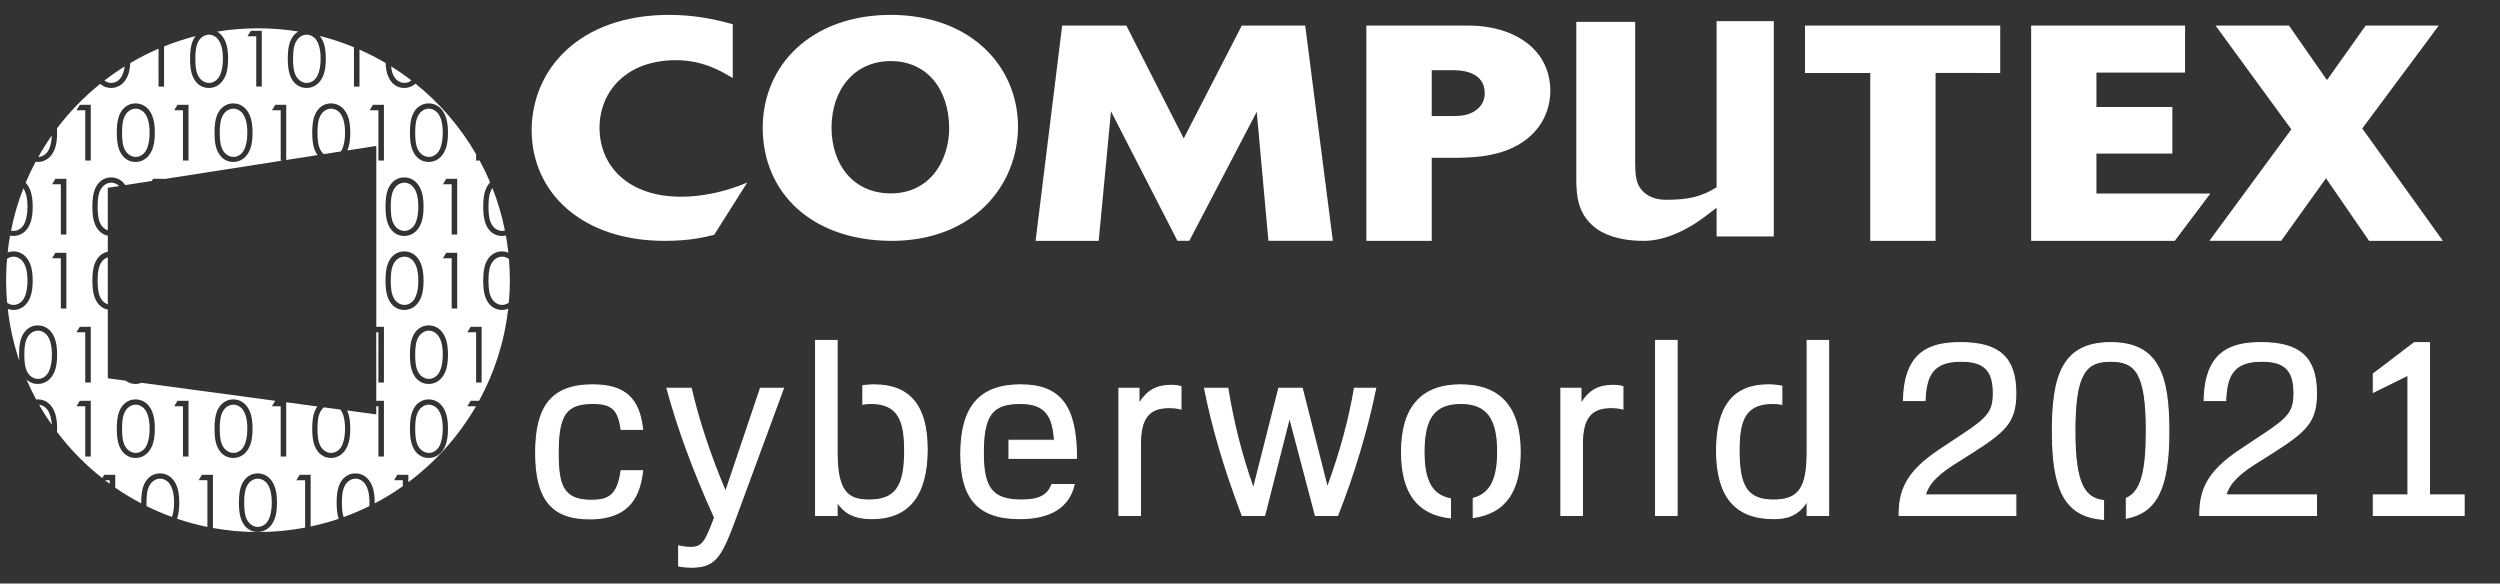 <?xml version="1.0" encoding="utf-8"?>
<!-- Generator: Adobe Illustrator 16.0.0, SVG Export Plug-In . SVG Version: 6.00 Build 0)  -->
<!DOCTYPE svg PUBLIC "-//W3C//DTD SVG 1.1//EN" "http://www.w3.org/Graphics/SVG/1.1/DTD/svg11.dtd">
<svg version="1.1"
	 id="svg2" xmlns:dc="http://purl.org/dc/elements/1.1/" xmlns:cc="http://creativecommons.org/ns#" xmlns:rdf="http://www.w3.org/1999/02/22-rdf-syntax-ns#" xmlns:svg="http://www.w3.org/2000/svg"
	 xmlns="http://www.w3.org/2000/svg" xmlns:xlink="http://www.w3.org/1999/xlink" x="0px" y="0px" width="1122.52px" height="262px"
	 viewBox="0 0 1122.52 262" enable-background="new 0 0 1122.52 262" xml:space="preserve">
<rect x="0" y="0" width="1122.52" height="262" fill="#333333" stroke="none"/>
<rect x="-187.087" y="-132.285" fill="none" width="1496.691" height="1058.276"/>
<g>
	<path fill="#FFFFFF" d="M305.615,88.332c-23.293-0.044-36.382-13.532-36.422-30.955c0.04-16.479,12.199-30.332,34.263-30.361
		c11.829,0,19.981,4.787,23.581,6.873l1.976,1.144V10.867l-1.002-0.253c-6.994-1.897-15.993-3.935-27.754-3.935
		c-40.309,0.102-61.471,24.583-61.544,51.797c0.073,27.944,22.438,49.637,59.677,49.676c11.421,0,18.006-1.688,21.786-2.592
		l0.501-0.161l0.268-0.409l14.568-23.021l-3.619,1.425C323.593,86.483,314.594,88.332,305.615,88.332"/>
	<polygon fill="#FFFFFF" points="1095.385,106.046 1060.664,57.688 1095.009,11.509 1062.178,11.509 1044.83,35.961 1027.78,11.495 
		994.811,11.495 1028.828,58.087 992.037,108.114 1024.277,108.114 1044.395,80.043 1063.742,108.153 1096.871,108.153 	"/>
	<polygon fill="#FFFFFF" points="810.463,32.774 839.765,32.774 839.765,108.153 869.084,108.153 869.084,32.741 898.114,32.774 
		898.114,11.495 810.463,11.495 	"/>
	<polygon fill="#FFFFFF" points="941.316,86.887 941.316,68.958 975.404,68.958 975.404,48.033 941.316,48.033 941.316,32.585 
		981.122,32.585 981.122,11.509 911.995,11.509 911.995,108.153 976.497,108.153 976.901,107.588 992.471,86.887 	"/>
	<path fill="#FFFFFF" d="M659.834,11.495h-46.325v96.658h29.349V70.84h11.889c7.869-0.175,25.771-0.325,36.004-13.687
		c3.399-4.524,5.351-10.385,5.351-16.286C696.1,21.178,678.473,11.539,659.834,11.495z M662.942,49.322
		c-3.2,2.544-7.349,2.778-10.044,2.778h-10.04V31.534h10.138c7.743,0.098,13.639,3.035,13.669,10.327
		C666.662,44.818,665.416,47.455,662.942,49.322z"/>
	<polygon fill="#FFFFFF" points="557.563,11.509 531.5,62.154 505.737,11.495 476.916,11.495 464.99,108.153 493.323,108.153 
		498.844,49.97 528.664,108.114 534.021,108.114 564.283,50.198 569.528,108.114 598.459,108.114 586.046,11.509 	"/>
	<path fill="#FFFFFF" d="M770.763,84.183l-0.015,0.02v-0.107c-6.979,4.393-13.075,5.608-22.738,5.608
		c-6.966,0-11.826-3.542-13.14-8.848c-0.666-2.636-0.666-5.589-0.666-11.319V9.831h-26.432v71.486
		c0.17,6.042,0.351,14.116,7.923,20.474c3.8,3.269,11.071,6.362,22.313,6.362c7.476,0,17.219-2.991,28.25-11.435l4.504-3.444v12.915
		h25.683V9.476h-25.683V84.183z"/>
	<g>
		<g>
			<path fill="#FFFFFF" d="M399.928,6.679c-35.551,0.059-57.436,22.467-57.464,50.698c0.028,29.015,21.81,50.737,58.048,50.776
				c36.324-0.107,56.529-24.646,56.583-51.296C457.041,29.774,435.922,6.738,399.928,6.679z M399.928,86.838
				c-16.664-0.029-26.5-12.734-26.572-29.52c0.073-17.389,10.482-29.871,26.572-29.894c16.343,0.023,26.217,12.612,26.266,30.278
				C426.145,71.483,418.057,86.838,399.928,86.838z"/>
		</g>
	</g>
</g>
<g>
	<path fill="#FFFFFF" d="M278.885,192.753c-1.315-9.313-4.602-11.614-12.71-11.614c-12.053,0-15.56,5.149-15.56,22.243
		c0,15.121,2.521,21.257,14.901,21.257c8.108,0,11.834-2.52,13.368-13.258h9.643c-1.425,12.271-6.574,21.586-23.776,21.586
		c-17.751,0-24.216-9.861-24.216-29.693c0-18.957,5.807-30.463,25.64-30.463c14.792,0,20.928,6.465,22.353,19.942H278.885z"/>
	<path fill="#FFFFFF" d="M264.75,233.217c-17.149,0-24.466-8.955-24.466-29.943c0-21.527,7.742-30.713,25.89-30.713
		c14.348,0,21.106,6.031,22.602,20.166l0.029,0.276h-10.138l-0.03-0.215c-1.249-8.843-4.044-11.399-12.463-11.399
		c-11.875,0-15.311,4.934-15.311,21.993c0,14.526,2.115,21.007,14.652,21.007c7.627,0,11.536-1.951,13.121-13.043l0.031-0.215h10.14
		l-0.032,0.279C287.597,221.563,283.801,233.217,264.75,233.217z M266.175,173.061c-17.797,0-25.39,9.035-25.39,30.213
		c0,20.639,7.167,29.443,23.966,29.443c18.481,0,22.303-11.205,23.496-21.086h-9.146c-1.648,11.201-5.879,13.258-13.584,13.258
		c-12.885,0-15.151-6.935-15.151-21.507c0-17.237,3.693-22.493,15.81-22.493c8.582,0,11.629,2.721,12.927,11.614h9.147
		C286.729,178.88,280.113,173.061,266.175,173.061z"/>
</g>
<g>
	<path fill="#FFFFFF" d="M330.824,231.104c-6.902,18.737-9.423,23.56-20.271,23.56c-3.616,0-5.809-0.548-5.809-0.548v-8.985
		c0,0,2.302,0.658,5.369,0.658c5.261,0,6.575-2.302,10.738-13.368c-8.766-19.395-16.107-38.68-21.367-58.074h10.849
		c3.615,15.45,8.875,31.01,15.449,46.459l15.669-46.459h10.301L330.824,231.104z"/>
	<path fill="#FFFFFF" d="M310.554,254.912c-3.605,0-5.777-0.532-5.868-0.557l-0.189-0.047v-9.512l0.319,0.092
		c0.022,0.006,2.307,0.647,5.3,0.647c5.077,0,6.342-2.151,10.468-13.109c-9.435-20.887-16.415-39.866-21.337-58.018l-0.085-0.315
		h11.373l0.045,0.193c3.455,14.764,8.563,30.175,15.18,45.813l15.516-46.006h10.838l-0.124,0.338l-20.929,56.758
		C324.276,249.604,321.819,254.912,310.554,254.912z M304.995,253.914c0.604,0.127,2.612,0.498,5.559,0.498
		c10.433,0,12.939-4.133,20.037-23.395l20.805-56.424h-9.762l-15.822,46.911l-0.257-0.604
		c-6.727-15.803-11.912-31.381-15.418-46.307h-10.322c4.917,18.059,11.876,36.942,21.269,57.723l0.042,0.094l-0.037,0.097
		c-4.191,11.14-5.598,13.53-10.973,13.53c-2.441,0-4.381-0.406-5.119-0.585L304.995,253.914L304.995,253.914z"/>
</g>
<g>
	<path fill="#FFFFFF" d="M511.408,181.357c3.506-5.809,7.562-8.328,14.573-8.328c2.739,0,4.273,0.549,4.273,0.549v10.08
		c0,0-1.862-0.657-5.26-0.657c-9.423,0-12.93,5.26-12.93,16.326v32.104h-9.643v-57.088h8.984L511.408,181.357L511.408,181.357z"/>
	<path fill="#FFFFFF" d="M512.316,231.684h-10.143v-57.588h9.484v6.389c3.526-5.459,7.734-7.703,14.323-7.703
		c2.751,0,4.293,0.539,4.357,0.563l0.166,0.061v10.607l-0.333-0.117c-0.019-0.006-1.871-0.643-5.177-0.643
		c-9.006,0-12.68,4.657-12.68,16.076L512.316,231.684L512.316,231.684z M502.674,231.184h9.143v-31.855
		c0-11.619,3.941-16.576,13.18-16.576c2.62,0,4.328,0.382,5.01,0.57v-9.561c-0.461-0.134-1.868-0.48-4.023-0.48
		c-6.768,0-10.794,2.301-14.359,8.205l-0.464,0.77v-7.66h-8.484L502.674,231.184L502.674,231.184z"/>
</g>
<g>
	<path fill="#FFFFFF" d="M557.758,231.434c-7.232-19.065-13.149-38.021-16.875-57.088h10.41c2.41,15.012,6.136,30.022,11.505,45.034
		l11.396-45.034h10.52l11.285,44.596c5.479-14.901,9.644-29.693,12.163-44.596h9.532c-3.943,19.176-9.642,38.131-17.093,57.088
		h-9.972l-11.614-44.05l-11.177,44.05H557.758z"/>
	<path fill="#FFFFFF" d="M600.771,231.684h-10.334l-0.05-0.188l-11.367-43.114l-10.987,43.302h-10.446l-0.063-0.162
		c-7.942-20.938-13.466-39.625-16.886-57.129l-0.06-0.297h10.927l0.033,0.209c2.441,15.205,6.215,30.075,11.219,44.217
		l11.241-44.426h10.906l0.048,0.188l11.089,43.813c5.603-15.359,9.487-29.693,11.872-43.793l0.035-0.207H618l-0.063,0.301
		c-3.896,18.947-9.653,38.17-17.105,57.129L600.771,231.684z M590.822,231.184h9.609c7.372-18.781,13.076-37.817,16.956-56.588
		h-9.016c-2.432,14.295-6.402,28.83-12.14,44.432l-0.278,0.76l-11.437-45.191h-10.13l-11.549,45.644l-0.276-0.773
		c-5.128-14.335-8.991-29.43-11.483-44.868h-9.893c3.41,17.344,8.889,35.858,16.743,56.588h9.714l11.366-44.797L590.822,231.184z"/>
</g>
<g>
	<path fill="#FFFFFF" d="M709.849,181.357c3.507-5.809,7.561-8.328,14.573-8.328c2.738,0,4.272,0.549,4.272,0.549v10.08
		c0,0-1.862-0.657-5.26-0.657c-9.423,0-12.93,5.26-12.93,16.326v32.104h-9.643v-57.088h8.984v7.014H709.849z"/>
	<path fill="#FFFFFF" d="M710.756,231.684h-10.143v-57.588h9.484v6.391c3.525-5.461,7.733-7.705,14.323-7.705
		c2.751,0,4.293,0.539,4.356,0.563l0.166,0.061v10.607l-0.333-0.117c-0.019-0.006-1.87-0.643-5.177-0.643
		c-9.006,0-12.68,4.657-12.68,16.076v32.355H710.756z M701.115,231.184h9.143v-31.855c0-11.619,3.94-16.576,13.18-16.576
		c2.62,0,4.328,0.382,5.01,0.57v-9.561c-0.462-0.134-1.868-0.48-4.022-0.48c-6.769,0-10.793,2.301-14.359,8.205l-0.464,0.77v-7.66
		h-8.484v56.588H701.115z"/>
</g>
<g>
	<path fill="#FFFFFF" d="M753.021,231.434h-9.642v-78.564h9.642V231.434z"/>
	<path fill="#FFFFFF" d="M753.271,231.684h-10.142v-79.064h10.142V231.684z M743.629,231.184h9.142v-78.064h-9.142V231.184z"/>
</g>
<g>
	<path fill="#FFFFFF" d="M905.112,222.229v9.205h-52.377c0-11.615,3.507-19.725,18.189-29.477l10.081-6.684
		c11.505-7.562,14.024-10.409,14.024-18.737c0-9.423-3.287-14.354-14.464-14.354c-13.478,0-15.778,7.123-16.217,17.642h-9.644
		c0.329-21.587,11.506-25.97,25.642-25.97c17.641,0,24.764,6.903,24.764,22.791c0,12.931-4.712,17.095-20.271,26.955l-7.779,4.933
		c-9.314,5.917-11.615,10.3-12.602,13.696H905.112L905.112,222.229z"/>
	<path fill="#FFFFFF" d="M905.362,231.684h-52.877v-0.25c0-11.103,2.994-19.519,18.301-29.685l10.082-6.685
		c11.833-7.775,13.913-10.547,13.913-18.528c0-10.149-3.984-14.104-14.214-14.104c-12.748,0-15.508,6.381-15.967,17.401l-0.01,0.239
		h-10.138l0.005-0.254c0.353-23.102,13.284-26.215,25.891-26.215c17.533,0,25.014,6.891,25.014,23.041
		c0,13.141-4.979,17.4-20.388,27.166l-7.779,4.932c-8.961,5.691-11.358,9.882-12.398,13.234h40.565V231.684z M852.986,231.184
		h51.876v-8.705h-40.734l0.093-0.318c1.016-3.496,3.318-7.874,12.708-13.838l7.779-4.932c15.23-9.654,20.154-13.857,20.154-26.744
		c0-16.012-7.103-22.541-24.514-22.541c-12.315,0-24.95,3.031-25.387,25.469h9.148c0.502-11.178,3.4-17.641,16.456-17.641
		c10.451,0,14.714,4.229,14.714,14.604c0,8.707-2.86,11.536-14.138,18.945l-10.081,6.684
		C856.058,212.131,853.031,220.374,852.986,231.184z"/>
</g>
<g>
	<path fill="#FFFFFF" d="M947.738,153.854c-20.38,0-26.188,12.82-26.188,39.775c0,25.809,5.302,38.273,22.938,39.549v-8.412
		c-8.885-1.188-12.855-8.146-12.855-31.246c0-25.858,4.931-31.338,16.105-31.338c11.177,0,15.998,5.588,15.998,31.229
		c0,19.646-2.824,27.622-8.99,30.345v8.914c14.65-2.836,19.071-15.436,19.071-39.04
		C973.817,166.564,968.009,153.854,947.738,153.854z"/>
	<path fill="#FFFFFF" d="M944.738,233.447l-0.268-0.021c-8.857-0.64-14.667-4.041-18.284-10.704
		c-3.333-6.14-4.886-15.385-4.886-29.094c0-24.71,4.423-40.025,26.438-40.025c21.925,0,26.329,15.315,26.329,40.025
		c0,25.586-5.404,36.602-19.273,39.285l-0.298,0.059v-9.381l0.149-0.064c6.362-2.811,8.841-11.254,8.841-30.116
		c0-26.343-5.078-30.979-15.748-30.979c-10.743,0-15.855,4.652-15.855,31.088c0,24.513,4.635,29.929,12.64,30.998l0.217,0.029
		L944.738,233.447L944.738,233.447z M947.738,154.104c-18.907,0-25.938,10.713-25.938,39.525c0,27.303,6.088,37.987,22.438,39.279
		v-7.926c-9.487-1.385-12.855-9.666-12.855-31.463c0-26.703,5.508-31.588,16.355-31.588c10.776,0,16.248,4.867,16.248,31.479
		c0,18.953-2.522,27.539-8.99,30.506v8.447c13.358-2.729,18.571-13.631,18.571-38.734
		C973.567,164.816,966.567,154.104,947.738,154.104z"/>
</g>
<g>
	<path fill="#FFFFFF" d="M1040.111,222.229v9.205h-52.377c0-11.615,3.507-19.725,18.189-29.477l10.081-6.684
		c11.505-7.562,14.024-10.409,14.024-18.737c0-9.423-3.287-14.354-14.464-14.354c-13.479,0-15.778,7.123-16.217,17.642h-9.644
		c0.329-21.587,11.505-25.97,25.642-25.97c17.641,0,24.764,6.903,24.764,22.791c0,12.931-4.712,17.095-20.271,26.955l-7.779,4.933
		c-9.314,5.917-11.615,10.3-12.603,13.696H1040.111L1040.111,222.229z"/>
	<path fill="#FFFFFF" d="M1040.361,231.684h-52.877v-0.25c0-11.103,2.994-19.519,18.301-29.685l10.082-6.685
		c11.833-7.775,13.913-10.547,13.913-18.528c0-10.149-3.984-14.104-14.214-14.104c-12.748,0-15.508,6.381-15.967,17.401l-0.01,0.239
		h-10.138l0.004-0.254c0.354-23.102,13.285-26.215,25.892-26.215c17.532,0,25.014,6.891,25.014,23.041
		c0,13.141-4.979,17.4-20.388,27.166l-7.779,4.932c-8.961,5.691-11.359,9.882-12.398,13.234h40.565V231.684z M987.985,231.184
		h51.876v-8.705h-40.735l0.094-0.318c1.016-3.496,3.318-7.874,12.708-13.838l7.778-4.932c15.231-9.654,20.155-13.857,20.155-26.744
		c0-16.012-7.103-22.541-24.514-22.541c-12.315,0-24.95,3.031-25.388,25.469h9.149c0.502-11.178,3.4-17.641,16.456-17.641
		c10.451,0,14.714,4.229,14.714,14.604c0,8.707-2.86,11.536-14.138,18.945l-10.081,6.684
		C991.057,212.131,988.03,220.374,987.985,231.184z"/>
</g>
<g>
	<path fill="#FFFFFF" d="M1081.202,222.229v-53.801l-15.56,7.67v-8.218l18.408-14.024h6.794v68.373h15.559v9.205h-40.761v-9.205
		H1081.202z"/>
	<path fill="#FFFFFF" d="M1106.655,231.684h-41.261v-9.705h15.56V168.83l-15.56,7.67v-8.744l18.574-14.15h7.128v68.373h15.559
		V231.684z M1065.894,231.184h40.261v-8.705h-15.559v-68.373h-6.46l-18.242,13.898v7.691l15.561-7.67v54.453h-15.561V231.184
		L1065.894,231.184z"/>
</g>
<path fill="#FFFFFF" d="M189.42,69.335c0.988,0.75,2.031,1.125,3.132,1.125c1.112,0,2.151-0.366,3.115-1.099
	c0.965-0.732,1.696-1.831,2.195-3.296c0.624-1.784,0.938-3.93,0.938-6.44c0-2.521-0.278-4.586-0.834-6.193s-1.325-2.783-2.307-3.527
	c-0.982-0.744-2.018-1.116-3.107-1.116c-1.112,0-2.156,0.372-3.132,1.116c-0.977,0.744-1.72,1.84-2.23,3.288
	c-0.511,1.446-0.766,3.59-0.766,6.43c0,2.829,0.252,4.967,0.757,6.415C187.686,67.486,188.432,68.585,189.42,69.335z M9.201,135.811
	c0.965-0.731,1.696-1.83,2.195-3.295c0.624-1.785,0.938-3.932,0.938-6.441c0-2.521-0.278-4.586-0.834-6.193
	c-0.557-1.607-1.325-2.783-2.308-3.527c-0.981-0.744-2.017-1.116-3.106-1.116c-1.038,0-2.014,0.338-2.934,0.986
	c-0.265,3.158-0.407,6.35-0.407,9.576c0,0,0,0,0,0c0,1.254,0.028,2.502,0.068,3.747c0.07,2.152,0.207,4.287,0.396,6.406
	c0.912,0.628,1.869,0.957,2.877,0.957C7.198,136.91,8.237,136.544,9.201,135.811z M88.462,32.814
	c0.505,1.448,1.251,2.547,2.239,3.297c0.987,0.75,2.03,1.125,3.132,1.125c1.111,0,2.15-0.366,3.115-1.099
	c0.965-0.732,1.696-1.831,2.195-3.296c0.624-1.784,0.938-3.93,0.938-6.44c0-2.521-0.278-4.586-0.834-6.193
	c-0.557-1.607-1.325-2.783-2.308-3.527c-0.981-0.744-2.017-1.116-3.106-1.116c-1.112,0-2.156,0.372-3.132,1.116
	c-0.977,0.744-1.721,1.84-2.23,3.288c-0.51,1.447-0.766,3.591-0.766,6.43C87.705,29.228,87.957,31.366,88.462,32.814z
	 M132.346,19.969c-0.511,1.447-0.766,3.591-0.766,6.43c0,2.829,0.252,4.967,0.757,6.415c0.505,1.448,1.251,2.547,2.239,3.297
	c0.987,0.75,2.03,1.125,3.132,1.125c1.111,0,2.15-0.366,3.115-1.099c0.965-0.732,1.696-1.831,2.195-3.296
	c0.624-1.784,0.938-3.93,0.938-6.44c0-2.521-0.278-4.586-0.834-6.193c-0.557-1.607-1.325-2.783-2.308-3.527
	c-0.981-0.744-2.017-1.116-3.106-1.116c-1.112,0-2.156,0.372-3.132,1.116C133.6,17.425,132.856,18.521,132.346,19.969z
	 M53.074,36.137c0.965-0.732,1.696-1.831,2.195-3.296c0.317-0.908,0.553-1.912,0.709-3.007c-3.136,1.96-6.168,4.07-9.088,6.319
	c0.969,0.719,1.99,1.083,3.068,1.083C51.071,37.236,52.11,36.87,53.074,36.137z M220.088,99.266
	c0.505,1.448,1.251,2.547,2.239,3.297c0.987,0.75,2.03,1.125,3.132,1.125c0.431,0,0.848-0.072,1.257-0.182
	c-1.316-6.585-3.201-12.965-5.607-19.083c-0.401,0.569-0.742,1.231-1.012,1.998c-0.51,1.447-0.766,3.591-0.766,6.43
	C219.331,95.68,219.583,97.818,220.088,99.266z M178.451,36.111c0.987,0.75,2.03,1.125,3.132,1.125c1.111,0,2.15-0.366,3.115-1.099
	c0.009-0.007,0.016-0.016,0.025-0.022c-2.927-2.253-5.968-4.365-9.112-6.327c0.125,1.215,0.323,2.229,0.601,3.026
	C176.717,34.262,177.463,35.361,178.451,36.111z M22.364,66.065c0.52-1.487,0.812-3.241,0.898-5.232
	c-2.175,3.094-4.197,6.303-6.059,9.615c1.055-0.032,2.045-0.387,2.965-1.086C21.133,68.629,21.865,67.53,22.364,66.065z
	 M20.16,182.809c-0.836-0.633-1.712-0.979-2.625-1.074c1.766,3.098,3.673,6.103,5.714,9.007c-0.104-1.728-0.364-3.197-0.782-4.406
	C21.911,184.729,21.142,183.552,20.16,182.809z M49.245,217.21v-1.579h-2.112C47.831,216.165,48.535,216.691,49.245,217.21z
	 M9.201,102.589c0.965-0.732,1.696-1.831,2.195-3.296c0.624-1.784,0.938-3.93,0.938-6.44c0-2.521-0.278-4.586-0.834-6.193
	c-0.279-0.807-0.613-1.505-1-2.094C8.118,90.648,6.25,96.988,4.943,103.53c0.375,0.094,0.754,0.158,1.143,0.158
	C7.198,103.688,8.237,103.322,9.201,102.589z M75.003,216.033c-0.982-0.744-2.018-1.116-3.107-1.116
	c-1.111,0-2.156,0.372-3.132,1.116c-0.976,0.742-1.72,1.84-2.229,3.287c-0.512,1.447-0.767,3.592-0.767,6.432
	c0,0.521,0.012,1.011,0.029,1.485c3.7,1.829,7.515,3.462,11.431,4.885c0.609-1.771,0.917-3.893,0.917-6.37
	c0-2.521-0.277-4.586-0.834-6.193C76.754,217.952,75.985,216.775,75.003,216.033z M162.752,216.033
	c-0.982-0.744-2.018-1.116-3.107-1.116c-1.111,0-2.156,0.372-3.132,1.116c-0.976,0.742-1.72,1.84-2.229,3.287
	c-0.511,1.447-0.767,3.592-0.767,6.432c0,2.828,0.252,4.966,0.757,6.414c0.001,0.005,0.004,0.009,0.005,0.013
	c3.963-1.433,7.822-3.083,11.565-4.932c0.027-0.486,0.048-0.979,0.048-1.495c0-2.521-0.277-4.586-0.834-6.193
	C164.503,217.952,163.734,216.775,162.752,216.033z M13.921,169.016c0.988,0.75,2.031,1.123,3.132,1.123
	c1.112,0,2.151-0.365,3.115-1.099c0.965-0.731,1.697-1.831,2.195-3.297c0.624-1.783,0.938-3.931,0.938-6.438
	c0-2.521-0.278-4.587-0.834-6.193c-0.556-1.607-1.325-2.783-2.307-3.526c-0.982-0.744-2.018-1.116-3.107-1.116
	c-1.112,0-2.156,0.372-3.132,1.116c-0.977,0.743-1.72,1.84-2.23,3.287c-0.511,1.446-0.766,3.592-0.766,6.433
	c0,2.827,0.252,4.965,0.757,6.413S12.933,168.266,13.921,169.016z M57.796,69.335c0.988,0.75,2.031,1.125,3.132,1.125
	c1.112,0,2.151-0.366,3.115-1.099c0.965-0.732,1.697-1.831,2.195-3.296c0.624-1.784,0.938-3.93,0.938-6.44
	c0-2.521-0.278-4.586-0.834-6.193s-1.325-2.783-2.307-3.527c-0.982-0.744-2.018-1.116-3.107-1.116c-1.112,0-2.156,0.372-3.132,1.116
	c-0.977,0.744-1.72,1.84-2.23,3.288c-0.511,1.446-0.766,3.59-0.766,6.43c0,2.829,0.252,4.967,0.757,6.415
	C56.062,67.486,56.808,68.585,57.796,69.335z M195.659,182.809c-0.982-0.744-2.018-1.115-3.107-1.115
	c-1.112,0-2.156,0.371-3.132,1.115c-0.977,0.743-1.72,1.84-2.23,3.287c-0.511,1.448-0.766,3.592-0.766,6.432
	c0,2.828,0.252,4.967,0.757,6.414c0.505,1.449,1.251,2.548,2.239,3.298s2.031,1.124,3.132,1.124c1.112,0,2.151-0.366,3.115-1.1
	c0.965-0.731,1.696-1.83,2.195-3.297c0.624-1.783,0.938-3.93,0.938-6.439c0-2.521-0.278-4.586-0.834-6.192
	S196.641,183.552,195.659,182.809z M44.599,119.642c-0.511,1.448-0.766,3.592-0.766,6.432c0,2.829,0.252,4.967,0.757,6.415
	s1.251,2.548,2.239,3.297c0.508,0.386,1.031,0.669,1.569,0.855v-21.139c-0.541,0.186-1.065,0.467-1.569,0.852
	C45.853,117.098,45.109,118.194,44.599,119.642z M152.827,183.897l-7.388-0.993c-0.922,0.74-1.634,1.8-2.125,3.191
	c-0.511,1.448-0.766,3.592-0.766,6.432c0,2.828,0.252,4.967,0.757,6.414c0.505,1.449,1.251,2.548,2.239,3.298
	s2.031,1.124,3.132,1.124c1.112,0,2.151-0.366,3.115-1.1c0.965-0.731,1.696-1.83,2.195-3.297c0.624-1.783,0.938-3.93,0.938-6.439
	c0-2.521-0.278-4.586-0.834-6.192C153.752,185.356,153.324,184.557,152.827,183.897z M187.833,126.074
	c0-2.521-0.278-4.586-0.834-6.193c-0.557-1.607-1.325-2.783-2.308-3.527c-0.981-0.744-2.017-1.116-3.106-1.116
	c-1.112,0-2.156,0.372-3.132,1.116c-0.977,0.744-1.721,1.84-2.23,3.288c-0.511,1.448-0.766,3.592-0.766,6.432
	c0,2.829,0.252,4.967,0.757,6.415s1.251,2.548,2.239,3.297c0.986,0.75,2.03,1.124,3.132,1.124c1.111,0,2.15-0.366,3.115-1.1
	c0.965-0.731,1.696-1.83,2.195-3.295C187.52,130.731,187.833,128.584,187.833,126.074z M228.52,116.324
	c-0.968-0.721-1.987-1.086-3.061-1.086c-1.112,0-2.156,0.372-3.132,1.116c-0.977,0.744-1.721,1.84-2.23,3.288
	c-0.51,1.448-0.766,3.592-0.766,6.432c0,2.829,0.252,4.967,0.757,6.415s1.251,2.548,2.239,3.297c0.986,0.75,2.03,1.124,3.132,1.124
	c1.068,0,2.068-0.348,3.001-1.025c0.185-2.098,0.32-4.209,0.389-6.338c0.041-1.245,0.068-2.492,0.068-3.747c0,0,0,0,0,0
	C228.918,122.608,228.779,119.449,228.52,116.324z M221.051,137.794c-1.283-0.919-2.284-2.289-3.005-4.11
	c-0.721-1.822-1.081-4.373-1.081-7.652c0-3.303,0.354-5.856,1.063-7.661c0.709-1.804,1.711-3.172,3.006-4.103
	c1.294-0.931,2.74-1.396,4.341-1.396c1.019,0,1.971,0.207,2.869,0.575c-0.282-2.6-0.646-5.176-1.103-7.721
	c-0.57,0.135-1.154,0.225-1.766,0.225c-1.602,0-3.042-0.459-4.324-1.379c-1.283-0.919-2.284-2.29-3.005-4.111
	c-0.721-1.821-1.081-4.372-1.081-7.651c0-3.303,0.354-5.856,1.063-7.661c0.521-1.328,1.205-2.415,2.044-3.269
	c-1.412-3.348-2.982-6.613-4.698-9.787h-1.6v-2.858c-7.05-12.183-16.309-22.924-27.227-31.685c-0.204,0.182-0.404,0.371-0.624,0.527
	c-1.328,0.947-2.804,1.421-4.426,1.421c-1.602,0-3.042-0.459-4.324-1.379c-1.283-0.919-2.284-2.29-3.005-4.111
	c-0.573-1.444-0.913-3.356-1.031-5.719c-3.772-2.223-7.685-4.232-11.722-6.013v16.594h-2.485V21.215
	c-4.938-2.038-10.05-3.738-15.311-5.068c0.593,0.75,1.111,1.629,1.535,2.666c0.767,1.873,1.149,4.387,1.149,7.542
	c0,3.144-0.377,5.646-1.132,7.508c-0.755,1.861-1.796,3.266-3.124,4.213c-1.328,0.947-2.804,1.421-4.426,1.421
	c-1.602,0-3.042-0.459-4.324-1.379c-1.283-0.919-2.284-2.29-3.005-4.111c-0.722-1.821-1.081-4.371-1.081-7.651
	c0-3.303,0.354-5.856,1.063-7.661c0.709-1.804,1.711-3.172,3.006-4.103c0.229-0.165,0.468-0.296,0.706-0.432
	c-5.914-0.955-11.979-1.459-18.163-1.459c-6.247,0-12.373,0.515-18.344,1.49c0.228,0.13,0.458,0.253,0.677,0.409
	c1.315,0.937,2.357,2.341,3.124,4.213c0.766,1.873,1.148,4.387,1.148,7.542c0,3.144-0.377,5.646-1.132,7.508
	c-0.755,1.861-1.796,3.266-3.124,4.213c-1.328,0.947-2.804,1.421-4.426,1.421c-1.602,0-3.042-0.459-4.324-1.379
	c-1.283-0.919-2.284-2.29-3.005-4.111c-0.721-1.821-1.081-4.371-1.081-7.651c0-3.303,0.354-5.856,1.063-7.661
	c0.374-0.952,0.835-1.774,1.373-2.484c-4.836,1.235-9.545,2.785-14.108,4.621v18.038h-2.485V21.865
	c-4.378,1.884-8.611,4.038-12.683,6.438c-0.128,2.245-0.484,4.102-1.075,5.56c-0.755,1.861-1.796,3.266-3.124,4.213
	c-1.328,0.947-2.804,1.421-4.426,1.421c-1.602,0-3.042-0.459-4.324-1.379c-0.196-0.14-0.373-0.311-0.555-0.472
	c-7.257,5.84-13.778,12.556-19.402,19.991c0.035,0.62,0.057,1.263,0.057,1.942c0,3.144-0.377,5.646-1.132,7.508
	c-0.755,1.861-1.796,3.266-3.124,4.213c-1.328,0.947-2.804,1.421-4.426,1.421c-0.333,0-0.654-0.032-0.973-0.072
	c-1.628,3.053-3.124,6.187-4.473,9.398c0.802,0.851,1.479,1.913,2.013,3.218c0.766,1.873,1.148,4.387,1.148,7.542
	c0,3.144-0.377,5.646-1.132,7.508c-0.755,1.861-1.796,3.266-3.124,4.213c-1.328,0.947-2.804,1.421-4.426,1.421
	c-0.516,0-1.009-0.065-1.492-0.161c-0.444,2.488-0.8,5.006-1.079,7.548c0.81-0.299,1.662-0.466,2.57-0.466
	c1.623,0,3.092,0.468,4.409,1.404c1.315,0.937,2.357,2.341,3.124,4.213c0.766,1.873,1.148,4.387,1.148,7.542
	c0,3.144-0.377,5.646-1.132,7.508c-0.755,1.86-1.796,3.267-3.124,4.213c-1.328,0.948-2.804,1.422-4.426,1.422
	c-0.888,0-1.721-0.156-2.511-0.438c0.914,8.018,2.661,15.782,5.162,23.202c-0.062-0.833-0.096-1.72-0.096-2.676
	c0-3.303,0.354-5.856,1.064-7.661s1.711-3.172,3.005-4.103s2.741-1.396,4.341-1.396c1.623,0,3.092,0.469,4.409,1.404
	c1.315,0.936,2.357,2.342,3.124,4.213c0.766,1.873,1.148,4.387,1.148,7.543c0,3.144-0.377,5.646-1.132,7.508
	c-0.755,1.86-1.796,3.266-3.124,4.213s-2.804,1.422-4.426,1.422c-1.601,0-3.042-0.461-4.324-1.379
	c-0.267-0.191-0.514-0.414-0.756-0.645c1.319,3.072,2.766,6.075,4.342,8.999c0.245-0.022,0.486-0.055,0.739-0.055
	c1.623,0,3.092,0.469,4.409,1.405c1.315,0.936,2.357,2.34,3.124,4.213c0.766,1.873,1.148,4.387,1.148,7.541
	c0,0.516-0.014,1.009-0.034,1.49c5.852,7.733,12.674,14.69,20.287,20.69l0.908-1.485h4.92v5.79c3.735,2.575,7.634,4.931,11.675,7.05
	c0-0.105-0.004-0.204-0.004-0.311c0-3.303,0.354-5.855,1.064-7.661c0.71-1.805,1.711-3.172,3.005-4.103
	c1.294-0.932,2.741-1.396,4.341-1.396c1.623,0,3.092,0.469,4.409,1.405c1.316,0.937,2.358,2.341,3.124,4.213
	c0.766,1.873,1.149,4.388,1.149,7.542c0,2.979-0.342,5.373-1.021,7.2c4.432,1.504,8.986,2.744,13.646,3.694v-20.973h-3.934
	l1.498-2.451h4.92v23.899c6.562,1.186,13.318,1.81,20.222,1.81c7.236,0,14.311-0.688,21.169-1.986v-21.271h-3.934l1.498-2.451h4.92
	v23.223c4.297-0.914,8.504-2.071,12.605-3.458c-0.62-1.787-0.934-4.193-0.934-7.235c0-3.303,0.354-5.855,1.064-7.661
	c0.71-1.805,1.711-3.172,3.005-4.103c1.294-0.932,2.741-1.396,4.341-1.396c1.623,0,3.092,0.469,4.409,1.405
	c1.316,0.937,2.358,2.341,3.124,4.213c0.766,1.873,1.149,4.388,1.149,7.542c0,0.109-0.004,0.212-0.005,0.319
	c4.388-2.3,8.605-4.88,12.63-7.715v-2.683h-3.934l1.498-2.451h4.92v3.332c12.294-9.168,22.661-20.774,30.384-34.104h-3.895
	l1.498-2.452h3.778c6.849-12.531,11.394-26.5,13.068-41.339c-0.884,0.356-1.817,0.557-2.811,0.557
	C223.774,139.173,222.333,138.713,221.051,137.794z M185.121,51.919c0.709-1.804,1.711-3.172,3.005-4.103s2.741-1.396,4.341-1.396
	c1.623,0,3.092,0.468,4.409,1.404c1.315,0.937,2.357,2.341,3.124,4.213c0.766,1.873,1.148,4.387,1.148,7.542
	c0,3.144-0.377,5.646-1.132,7.508c-0.755,1.861-1.796,3.266-3.124,4.213c-1.328,0.947-2.804,1.421-4.426,1.421
	c-1.601,0-3.042-0.459-4.324-1.379c-1.283-0.919-2.284-2.29-3.005-4.111s-1.081-4.371-1.081-7.651
	C184.057,56.277,184.411,53.724,185.121,51.919z M174.154,85.148c0.709-1.804,1.711-3.172,3.006-4.103
	c1.294-0.931,2.74-1.396,4.341-1.396c1.623,0,3.092,0.468,4.409,1.404c1.315,0.938,2.357,2.341,3.124,4.213
	c0.766,1.873,1.148,4.387,1.148,7.542c0,3.144-0.377,5.646-1.132,7.508c-0.755,1.861-1.796,3.266-3.124,4.213
	c-1.328,0.947-2.804,1.421-4.426,1.421c-1.602,0-3.042-0.459-4.324-1.379c-1.283-0.919-2.284-2.29-3.005-4.111
	c-0.721-1.821-1.081-4.372-1.081-7.651C173.09,89.506,173.444,86.953,174.154,85.148z M112.622,13.827h4.92v25.042h-2.485V16.278
	h-3.933L112.622,13.827z M97.371,51.919c0.709-1.804,1.711-3.172,3.005-4.103s2.741-1.396,4.341-1.396
	c1.623,0,3.092,0.468,4.409,1.404c1.315,0.937,2.357,2.341,3.124,4.213c0.766,1.873,1.148,4.387,1.148,7.542
	c0,3.144-0.377,5.646-1.132,7.508c-0.755,1.861-1.796,3.266-3.124,4.213c-1.328,0.947-2.804,1.421-4.426,1.421
	c-1.601,0-3.042-0.459-4.324-1.379c-1.283-0.919-2.284-2.29-3.005-4.111s-1.081-4.371-1.081-7.651
	C96.307,56.277,96.661,53.724,97.371,51.919z M79.716,47.05h4.92v25.042h-2.485v-22.59h-3.933L79.716,47.05z M53.497,51.919
	c0.709-1.804,1.711-3.172,3.005-4.103s2.741-1.396,4.341-1.396c1.623,0,3.092,0.468,4.409,1.404
	c1.315,0.937,2.357,2.341,3.124,4.213c0.766,1.873,1.148,4.387,1.148,7.542c0,3.144-0.377,5.646-1.132,7.508
	c-0.755,1.861-1.796,3.266-3.124,4.213c-1.328,0.947-2.804,1.421-4.426,1.421c-1.601,0-3.042-0.459-4.324-1.379
	c-1.283-0.919-2.284-2.29-3.005-4.111s-1.081-4.371-1.081-7.651C52.433,56.277,52.787,53.724,53.497,51.919z M29.795,138.543H27.31
	v-22.591h-3.933l1.498-2.451h4.92V138.543z M29.795,105.321H27.31V82.73h-3.933l1.498-2.451h4.92V105.321z M40.762,204.998h-2.485
	v-22.591h-3.933l1.498-2.452h4.92V204.998z M40.762,171.773h-2.485v-22.592h-3.933l1.498-2.451h4.92V171.773z M40.762,72.092h-2.485
	v-22.59h-3.933l1.498-2.452h4.92V72.092z M68.393,199.993c-0.755,1.86-1.796,3.266-3.124,4.213
	c-1.328,0.948-2.804,1.422-4.426,1.422c-1.601,0-3.042-0.46-4.324-1.379c-1.283-0.919-2.284-2.29-3.005-4.11
	c-0.721-1.822-1.081-4.373-1.081-7.654c0-3.303,0.354-5.855,1.064-7.66s1.711-3.172,3.005-4.104
	c1.294-0.931,2.741-1.396,4.341-1.396c1.623,0,3.092,0.469,4.409,1.405c1.315,0.936,2.357,2.34,3.124,4.213
	c0.766,1.873,1.148,4.387,1.148,7.541C69.525,195.629,69.148,198.131,68.393,199.993z M84.636,204.998h-2.485v-22.591h-3.933
	l1.498-2.452h4.92V204.998z M100.393,204.249c-1.283-0.919-2.284-2.29-3.005-4.11c-0.721-1.822-1.081-4.373-1.081-7.654
	c0-3.303,0.354-5.855,1.064-7.66s1.711-3.172,3.005-4.104c1.294-0.931,2.741-1.396,4.341-1.396c1.623,0,3.092,0.469,4.409,1.405
	c1.315,0.936,2.357,2.34,3.124,4.213c0.766,1.873,1.148,4.387,1.148,7.541c0,3.145-0.377,5.646-1.132,7.509
	c-0.755,1.86-1.796,3.266-3.124,4.213c-1.328,0.948-2.804,1.422-4.426,1.422C103.116,205.628,101.675,205.168,100.393,204.249z
	 M123.236,233.217c-0.755,1.861-1.796,3.266-3.124,4.213c-1.327,0.948-2.804,1.422-4.426,1.422c-1.601,0-3.042-0.459-4.324-1.379
	c-1.282-0.918-2.283-2.289-3.005-4.111c-0.721-1.82-1.081-4.372-1.081-7.652c0-3.303,0.354-5.855,1.064-7.661
	c0.71-1.805,1.711-3.172,3.005-4.103c1.294-0.932,2.741-1.396,4.341-1.396c1.623,0,3.092,0.469,4.409,1.405
	c1.316,0.937,2.358,2.341,3.124,4.213c0.766,1.873,1.149,4.388,1.149,7.542C124.368,228.854,123.991,231.355,123.236,233.217z
	 M172.385,171.773H169.9v-22.592h-0.95v30.773h3.436v25.043H169.9v-22.591h-0.95v3.659l-13.13-1.767
	c0.102,0.215,0.212,0.415,0.306,0.644c0.766,1.873,1.148,4.387,1.148,7.541c0,3.145-0.377,5.646-1.132,7.509
	c-0.755,1.86-1.796,3.266-3.124,4.213c-1.328,0.948-2.804,1.422-4.426,1.422c-1.601,0-3.042-0.46-4.324-1.379
	c-1.283-0.919-2.284-2.29-3.005-4.11c-0.721-1.822-1.081-4.373-1.081-7.654c0-3.303,0.354-5.855,1.064-7.66
	c0.345-0.877,0.762-1.646,1.245-2.317l-13.98-1.88v24.371h-2.485v-22.591h-3.933l1.493-2.443l-60.031-8.075
	c-0.855,0.33-1.755,0.516-2.712,0.516c-1.601,0-3.042-0.461-4.324-1.379c-0.041-0.029-0.076-0.068-0.116-0.1l-8.004-1.076v-30.834
	c-1.021-0.2-1.974-0.596-2.847-1.222c-1.283-0.919-2.284-2.289-3.005-4.11c-0.721-1.822-1.081-4.373-1.081-7.652
	c0-3.303,0.354-5.856,1.063-7.661c0.709-1.804,1.712-3.172,3.006-4.103c0.882-0.634,1.84-1.035,2.863-1.237v-7.237
	c-1.021-0.2-1.974-0.595-2.847-1.222c-1.283-0.919-2.284-2.29-3.005-4.111c-0.721-1.821-1.081-4.372-1.081-7.651
	c0-3.303,0.354-5.856,1.063-7.661c0.709-1.804,1.712-3.172,3.006-4.103c1.294-0.931,2.74-1.396,4.341-1.396
	c1.623,0,3.092,0.468,4.409,1.404c0.743,0.53,1.39,1.225,1.958,2.053l11.914-1.858l0.592-0.969h4.92v0.109l53.184-8.296h-0.828
	v-22.59h-3.933l1.498-2.452h4.92v24.783l14.057-2.192c-0.506-0.689-0.942-1.492-1.305-2.41c-0.721-1.821-1.081-4.371-1.081-7.651
	c0-3.303,0.354-5.856,1.064-7.661c0.709-1.804,1.711-3.172,3.005-4.103s2.741-1.396,4.341-1.396c1.623,0,3.092,0.468,4.409,1.404
	c1.315,0.937,2.357,2.341,3.124,4.213c0.766,1.873,1.148,4.387,1.148,7.542c0,3.144-0.377,5.646-1.132,7.508
	c-0.068,0.167-0.15,0.311-0.223,0.471l13.03-2.033v81.205h3.436V171.773z M172.385,72.092H169.9v-22.59h-3.933l1.498-2.452h4.92
	V72.092z M181.5,139.173c-1.602,0-3.042-0.46-4.324-1.379c-1.283-0.919-2.284-2.289-3.005-4.11
	c-0.721-1.822-1.081-4.373-1.081-7.652c0-3.303,0.354-5.856,1.063-7.661c0.709-1.804,1.711-3.172,3.006-4.103
	c1.294-0.931,2.74-1.396,4.341-1.396c1.623,0,3.092,0.468,4.409,1.404c1.315,0.937,2.357,2.341,3.124,4.213
	c0.766,1.873,1.148,4.387,1.148,7.542c0,3.144-0.377,5.646-1.132,7.508c-0.755,1.86-1.796,3.267-3.124,4.213
	C184.598,138.699,183.122,139.173,181.5,139.173z M200.017,199.993c-0.755,1.86-1.796,3.266-3.124,4.213
	c-1.328,0.948-2.804,1.422-4.426,1.422c-1.601,0-3.042-0.46-4.324-1.379c-1.283-0.919-2.284-2.29-3.005-4.11
	c-0.721-1.822-1.081-4.373-1.081-7.654c0-3.303,0.354-5.855,1.064-7.66s1.711-3.172,3.005-4.104
	c1.294-0.931,2.741-1.396,4.341-1.396c1.623,0,3.092,0.469,4.409,1.405c1.315,0.936,2.357,2.34,3.124,4.213
	c0.766,1.873,1.148,4.387,1.148,7.541C201.149,195.629,200.772,198.131,200.017,199.993z M200.017,166.77
	c-0.755,1.86-1.796,3.266-3.124,4.213s-2.804,1.422-4.426,1.422c-1.601,0-3.042-0.461-4.324-1.379
	c-1.283-0.92-2.284-2.291-3.005-4.111c-0.721-1.821-1.081-4.373-1.081-7.653c0-3.303,0.354-5.856,1.064-7.661
	s1.711-3.172,3.005-4.103s2.741-1.396,4.341-1.396c1.623,0,3.092,0.469,4.409,1.404c1.315,0.936,2.357,2.342,3.124,4.213
	c0.766,1.873,1.148,4.387,1.148,7.543C201.149,162.405,200.772,164.907,200.017,166.77z M205.293,138.543h-2.485v-22.591h-3.933
	l1.498-2.451h4.92V138.543z M205.293,105.321h-2.485V82.73h-3.933l1.498-2.451h4.92V105.321z M216.26,171.773h-2.485v-22.592h-3.933
	l1.498-2.451h4.92V171.773z M178.453,102.563c0.987,0.75,2.03,1.125,3.132,1.125c1.111,0,2.15-0.366,3.115-1.099
	c0.965-0.732,1.696-1.831,2.195-3.296c0.624-1.784,0.938-3.93,0.938-6.44c0-2.521-0.278-4.586-0.834-6.193
	c-0.557-1.607-1.325-2.783-2.308-3.527c-0.981-0.744-2.017-1.116-3.106-1.116c-1.112,0-2.156,0.372-3.132,1.116
	c-0.977,0.744-1.721,1.84-2.23,3.288c-0.511,1.447-0.766,3.591-0.766,6.43c0,2.829,0.252,4.967,0.757,6.415
	C176.719,100.714,177.465,101.813,178.453,102.563z M195.659,149.585c-0.982-0.744-2.018-1.116-3.107-1.116
	c-1.112,0-2.156,0.372-3.132,1.116c-0.977,0.743-1.72,1.84-2.23,3.287c-0.511,1.446-0.766,3.592-0.766,6.433
	c0,2.827,0.252,4.965,0.757,6.413s1.251,2.548,2.239,3.298s2.031,1.123,3.132,1.123c1.112,0,2.151-0.365,3.115-1.099
	c0.965-0.731,1.696-1.831,2.195-3.297c0.624-1.783,0.938-3.931,0.938-6.438c0-2.521-0.278-4.587-0.834-6.193
	C197.41,151.504,196.641,150.328,195.659,149.585z M64.035,182.809c-0.982-0.744-2.018-1.115-3.107-1.115
	c-1.112,0-2.156,0.371-3.132,1.115c-0.977,0.743-1.72,1.84-2.23,3.287c-0.511,1.448-0.766,3.592-0.766,6.432
	c0,2.828,0.252,4.967,0.757,6.414c0.505,1.449,1.251,2.548,2.239,3.298s2.031,1.124,3.132,1.124c1.112,0,2.151-0.366,3.115-1.1
	c0.965-0.731,1.697-1.83,2.195-3.297c0.624-1.783,0.938-3.93,0.938-6.439c0-2.521-0.278-4.586-0.834-6.192
	S65.017,183.552,64.035,182.809z M111.05,192.527c0-2.521-0.278-4.586-0.834-6.192s-1.325-2.783-2.307-3.526
	c-0.982-0.744-2.018-1.115-3.107-1.115c-1.112,0-2.156,0.371-3.132,1.115c-0.977,0.743-1.72,1.84-2.23,3.287
	c-0.511,1.448-0.766,3.592-0.766,6.432c0,2.828,0.252,4.967,0.757,6.414c0.505,1.449,1.251,2.548,2.239,3.298
	s2.031,1.124,3.132,1.124c1.112,0,2.151-0.366,3.115-1.1c0.965-0.731,1.696-1.83,2.195-3.297
	C110.737,197.184,111.05,195.037,111.05,192.527z M101.67,69.335c0.988,0.75,2.031,1.125,3.132,1.125
	c1.112,0,2.151-0.366,3.115-1.099c0.965-0.732,1.696-1.831,2.195-3.296c0.624-1.784,0.938-3.93,0.938-6.44
	c0-2.521-0.278-4.586-0.834-6.193s-1.325-2.783-2.307-3.527c-0.982-0.744-2.018-1.116-3.107-1.116c-1.112,0-2.156,0.372-3.132,1.116
	c-0.977,0.744-1.72,1.84-2.23,3.288c-0.511,1.446-0.766,3.59-0.766,6.43c0,2.829,0.252,4.967,0.757,6.415
	C99.936,67.486,100.682,68.585,101.67,69.335z M118.877,216.033c-0.982-0.744-2.018-1.116-3.107-1.116
	c-1.111,0-2.156,0.372-3.132,1.116c-0.976,0.742-1.72,1.84-2.229,3.287c-0.511,1.447-0.767,3.592-0.767,6.432
	c0,2.828,0.252,4.966,0.757,6.414s1.251,2.547,2.239,3.297s2.031,1.124,3.132,1.124c1.112,0,2.151-0.366,3.115-1.099
	c0.965-0.732,1.697-1.831,2.196-3.297c0.624-1.783,0.937-3.931,0.937-6.439c0-2.521-0.277-4.586-0.834-6.193
	C120.628,217.952,119.859,216.775,118.877,216.033z M151.784,49.905c-0.982-0.744-2.018-1.116-3.107-1.116
	c-1.112,0-2.156,0.372-3.132,1.116c-0.977,0.744-1.72,1.84-2.23,3.288c-0.511,1.446-0.766,3.59-0.766,6.43
	c0,2.829,0.252,4.967,0.757,6.415c0.478,1.37,1.179,2.416,2.089,3.162l7.656-1.194c0.371-0.554,0.684-1.199,0.937-1.94
	c0.624-1.784,0.938-3.93,0.938-6.44c0-2.521-0.278-4.586-0.834-6.193S152.766,50.649,151.784,49.905z M49.961,82.017
	c-1.112,0-2.156,0.372-3.132,1.116c-0.977,0.744-1.721,1.84-2.23,3.288c-0.511,1.447-0.766,3.591-0.766,6.43
	c0,2.829,0.252,4.967,0.757,6.415c0.505,1.448,1.251,2.547,2.239,3.297c0.508,0.386,1.031,0.668,1.569,0.856V84.33l5.105-0.796
	c-0.144-0.138-0.283-0.284-0.437-0.4C52.086,82.389,51.051,82.017,49.961,82.017z"/>
<g>
	<path fill="#FFFFFF" d="M392.406,172.811c-1.776,0-3.428,0.129-4.965,0.385v8.25c1.121-0.188,2.324-0.307,3.65-0.307
		c12.49,0,15.121,8.108,15.121,21.258c0,15.56-3.616,22.134-15.998,22.134c-10.19,0-14.354-4.492-14.354-21.257v-50.404h-9.643
		v78.564h9.643v-6.026c2.739,3.944,6.246,7.45,15.669,7.45c18.956,0,24.764-14.135,24.764-31.118
		C416.294,183.001,409.172,172.811,392.406,172.811z"/>
	<path fill="#FFFFFF" d="M391.531,233.107c-9.231,0-12.9-3.461-15.419-6.918v5.492h-10.143v-79.063h10.143v50.653
		c0,17.66,4.957,21.008,14.104,21.008c11.626,0,15.748-5.728,15.748-21.885c0-12.969-2.488-21.006-14.871-21.006
		c-1.208,0-2.39,0.1-3.609,0.303l-0.291,0.049v-8.758l0.209-0.035c1.543-0.258,3.229-0.387,5.006-0.387
		c16.242,0,24.138,9.543,24.138,29.178C416.544,222.555,408.129,233.107,391.531,233.107z M375.612,224.607l0.456,0.656
		c2.581,3.715,5.9,7.344,15.463,7.344c16.267,0,24.514-10.387,24.514-30.869c0-19.297-7.731-28.678-23.638-28.678
		c-1.671,0-3.255,0.115-4.715,0.347v7.745c1.146-0.178,2.26-0.264,3.4-0.264c12.757,0,15.371,8.598,15.371,21.506
		c0,16.526-4.251,22.385-16.248,22.385c-10.919,0-14.604-5.428-14.604-21.508v-50.153h-9.143v78.063h9.143L375.612,224.607
		L375.612,224.607z"/>
</g>
<g>
	<path fill="#FFFFFF" d="M472.278,217.58c-1.942,5.354-6.416,6.949-13.686,6.949c-13.039,0-17.094-5.369-17.094-21.147
		c0-17.751,4.603-22.243,16.655-22.243c12.054,0,14.573,6.355,15.34,16.545h-20.444v8.108h30.307
		c0-22.353-6.354-32.981-25.092-32.981c-19.504,0-26.846,11.396-26.846,31.01c0,19.396,7.231,29.037,26.406,29.037
		c16.951,0,22.648-7.526,24.473-15.276L472.278,217.58L472.278,217.58z"/>
	<path fill="#FFFFFF" d="M457.824,233.107c-9.56,0-16.292-2.398-20.583-7.332c-4.087-4.699-6.073-11.881-6.073-21.955
		c0-21.327,8.609-31.26,27.096-31.26c18,0,25.342,9.627,25.342,33.23v0.25h-30.807v-8.607h20.425
		c-0.805-10.166-3.577-16.045-15.07-16.045c-12.572,0-16.405,5.139-16.405,21.992c0,15.819,4.094,20.896,16.844,20.896
		c7.805,0,11.702-1.965,13.451-6.783l0.06-0.165h10.51l-0.073,0.308C480.123,227.902,471.809,233.107,457.824,233.107z
		 M458.263,173.061c-18.146,0-26.597,9.774-26.597,30.76c0,20.179,7.823,28.787,26.157,28.787c13.773,0,21.679-4.834,24.154-14.776
		h-9.527c-1.86,4.935-5.894,6.948-13.859,6.948c-12.968,0-17.344-5.398-17.344-21.396c0-17.027,4.108-22.492,16.905-22.492
		c11.982,0,14.79,6.15,15.59,16.775l0.021,0.27h-20.465v7.607h29.807C483.054,182.477,475.845,173.061,458.263,173.061z"/>
</g>
<g>
	<path fill="#FFFFFF" d="M655.825,172.811c-19.284,0-26.517,11.834-26.517,30.133c0,16.397,5.734,27.8,21.935,29.56v-8.519
		c-8.901-1.771-11.854-9.047-11.854-21.149c0-14.244,4.054-21.694,16.545-21.694c12.492,0,16.546,7.561,16.546,21.586
		c0,11.84-2.896,18.969-10.979,21.043v8.602c15.162-2.104,21.061-13.036,21.061-29.426
		C682.563,185.302,675.658,172.811,655.825,172.811z"/>
	<path fill="#FFFFFF" d="M651.493,232.779l-0.276-0.028c-14.909-1.62-22.157-11.37-22.157-29.808
		c0-20.16,9.006-30.383,26.767-30.383c17.907,0,26.986,10.223,26.986,30.383c0,17.979-6.96,27.687-21.275,29.674l-0.284,0.039
		v-9.082l0.188-0.049c7.464-1.914,10.792-8.33,10.792-20.801c0-14.955-4.874-21.336-16.296-21.336
		c-11.574,0-16.295,6.213-16.295,21.444c0,13.026,3.484,19.278,11.652,20.903l0.2,0.041L651.493,232.779L651.493,232.779z
		 M655.825,173.061c-17.675,0-26.267,9.774-26.267,29.883c0,18.021,7.013,27.602,21.435,29.279v-8.035
		c-8.306-1.742-11.854-8.146-11.854-21.354c0-15.382,5.021-21.945,16.795-21.945c11.772,0,16.796,6.53,16.796,21.836
		c0,12.637-3.388,19.197-10.979,21.236v8.12c13.834-2.036,20.561-11.57,20.561-29.138
		C682.313,183.114,673.402,173.061,655.825,173.061z"/>
</g>
<g>
	<path fill="#FFFFFF" d="M811.423,152.868v50.514c0,16.106-4.055,21.147-15.012,21.147c-12.163,0-15.56-6.355-15.56-22.243
		c0-13.147,2.301-21.147,15.121-21.147c1.464,0,2.818,0.133,4.07,0.37v-8.104c-1.766-0.379-3.762-0.594-6.044-0.594
		c-16.217,0-23.229,10.301-23.229,29.477c0,16.765,5.369,30.57,25.641,30.57c5.04,0,10.849-0.877,15.012-7.89v6.466h9.643v-78.564
		L811.423,152.868L811.423,152.868z"/>
	<path fill="#FFFFFF" d="M796.411,233.107c-17.422,0-25.891-10.082-25.891-30.821c0-20.002,7.681-29.726,23.479-29.726
		c2.189,0,4.24,0.2,6.097,0.599l0.197,0.042v8.609l-0.298-0.057c-1.279-0.243-2.634-0.365-4.023-0.365
		c-12.438,0-14.871,7.661-14.871,20.896c0,16.443,3.863,21.992,15.31,21.992c11.036,0,14.762-5.272,14.762-20.896v-50.764h10.143
		v79.064h-10.143v-5.84C807.021,232.225,801.401,233.107,796.411,233.107z M794,173.061c-15.463,0-22.979,9.561-22.979,29.227
		c0,20.402,8.306,30.32,25.391,30.32c5.036,0,10.732-0.922,14.797-7.768l0.465-0.783v7.127h9.143v-78.064h-9.143v50.264
		c0,15.998-3.852,21.396-15.262,21.396c-11.819,0-15.81-5.676-15.81-22.492c0-13.553,2.516-21.396,15.371-21.396
		c1.313,0,2.599,0.106,3.821,0.319v-7.603C798.027,173.244,796.077,173.061,794,173.061z"/>
</g>
</svg>
